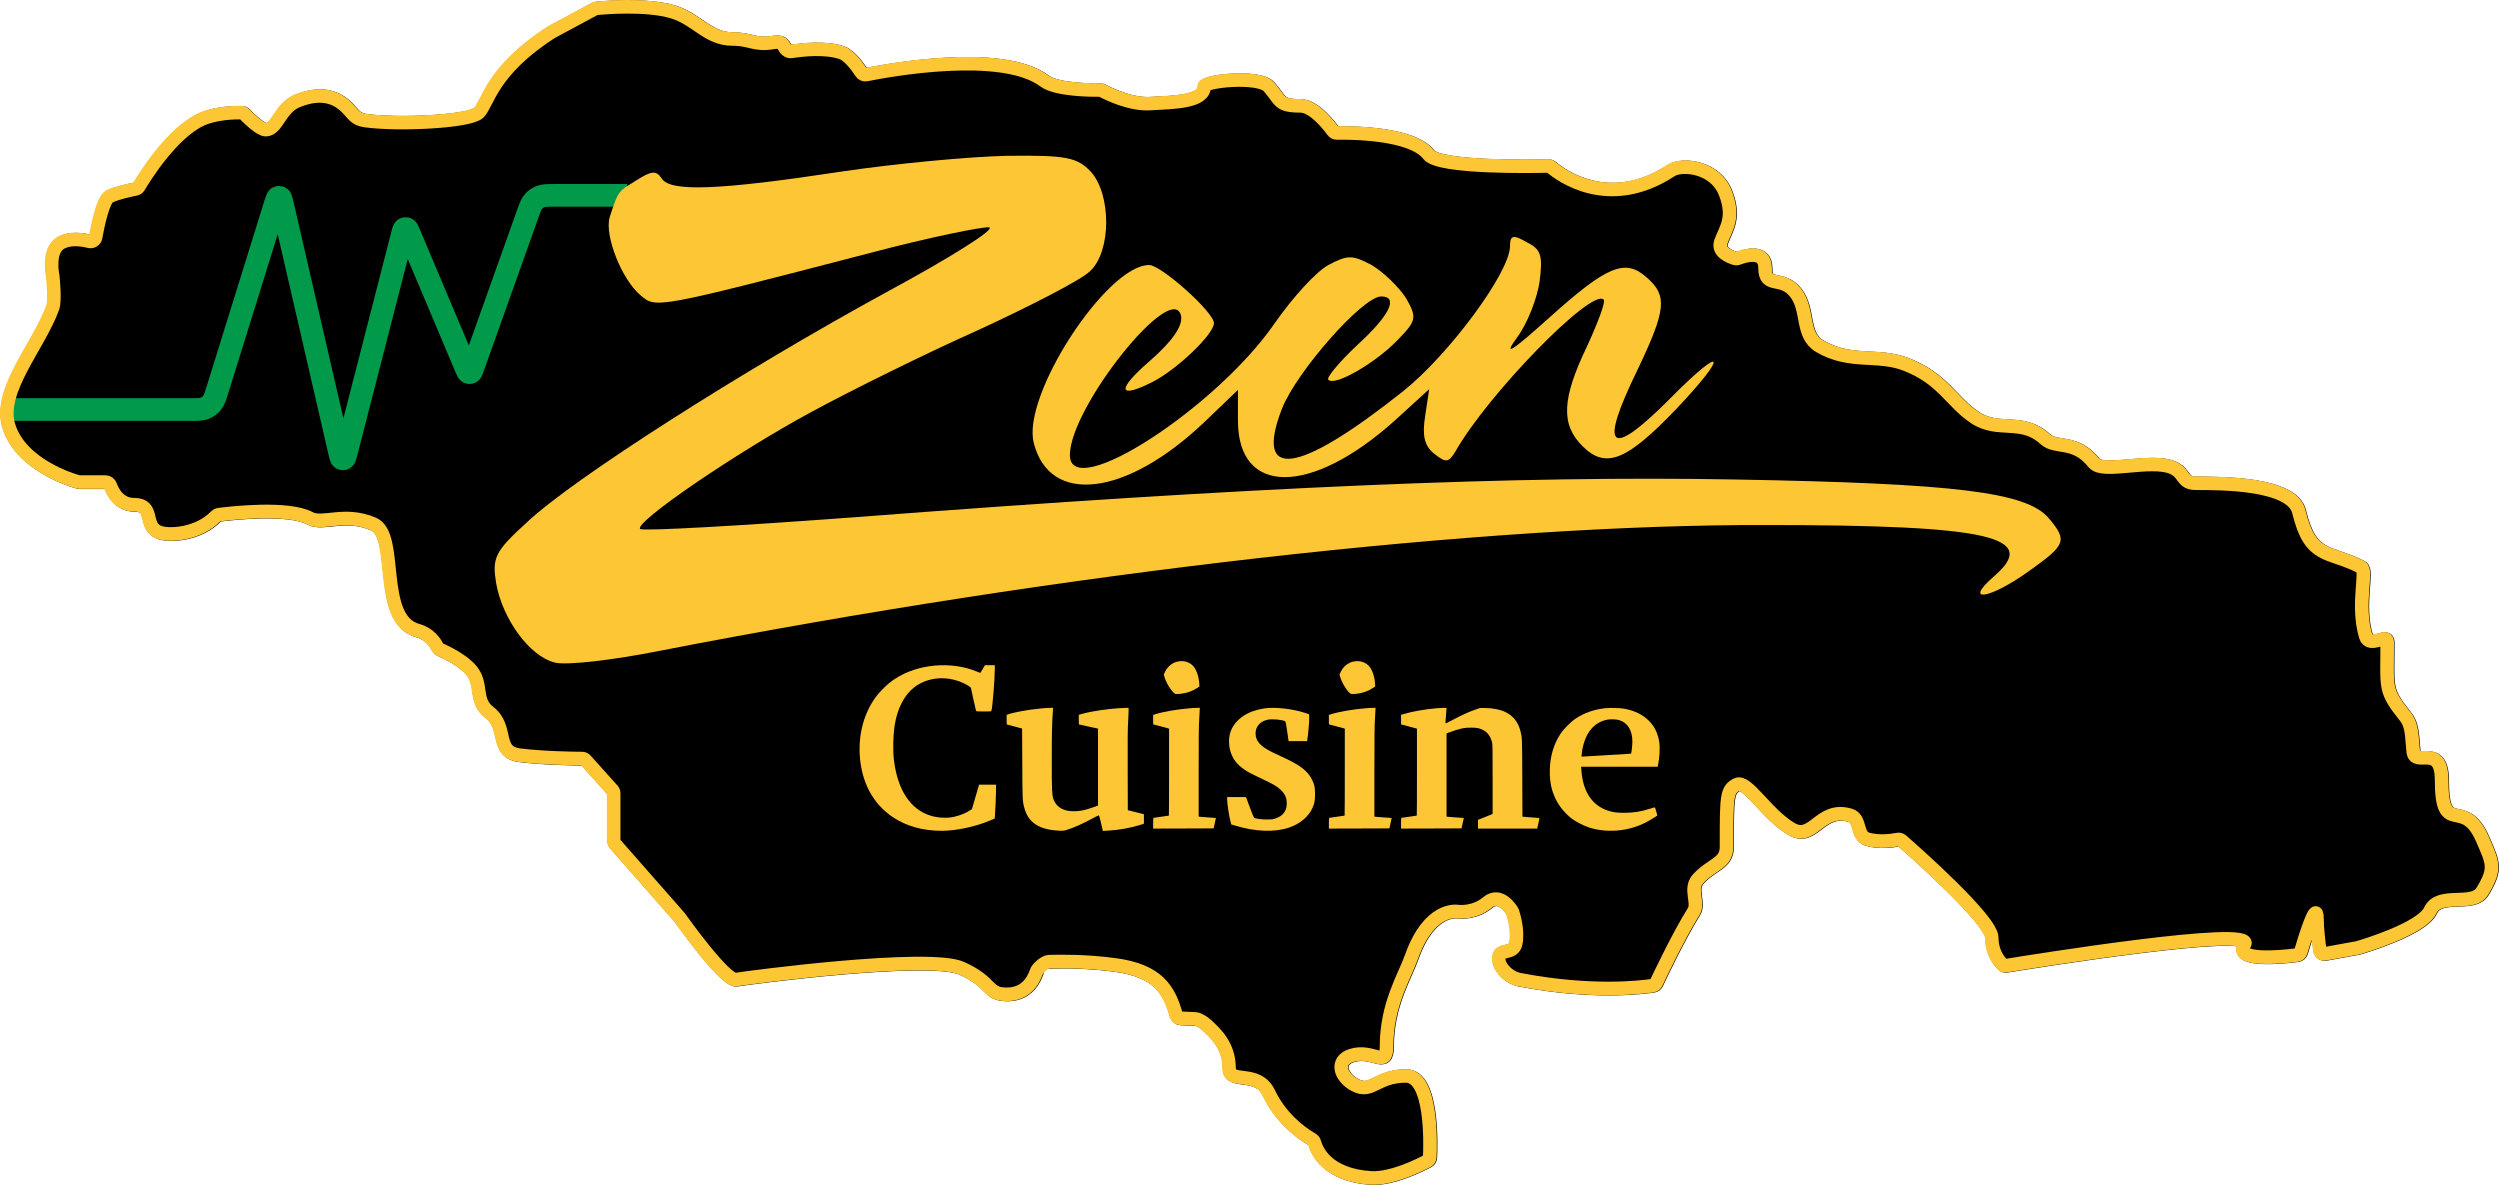 <?xml version="1.0" encoding="UTF-8"?> <svg xmlns="http://www.w3.org/2000/svg" width="1103" height="523" viewBox="0 0 1103 523" fill="none"><path d="M42.425 104.826C42.198 106.084 40.87 106.861 39.632 106.542C36.55 105.751 31.086 104.896 27.008 107.275C21.427 110.53 23.27 120.591 23.488 121.679C23.502 121.747 23.511 121.804 23.519 121.873C23.634 122.953 24.63 132.648 23.508 135.775C17.496 152.533 -0.603 172.267 4.008 187.774C9.201 205.241 32.221 212.011 34.777 212.713C34.938 212.757 35.092 212.775 35.259 212.775H46.868C47.822 212.775 48.649 213.448 48.965 214.348C49.953 217.164 52.766 222.775 59.508 222.775C68.508 222.775 63.508 231.756 70.008 234.756C74.468 236.815 87.906 235.803 95.509 227.818C95.838 227.474 96.262 227.239 96.734 227.177C101.405 226.572 127.35 223.507 137.008 228.775C142.508 231.775 152.442 225.811 165.008 231.275C176.508 236.275 166.464 273.412 184.508 278.275C189.781 279.695 192.284 283.711 193.145 285.452C193.4 285.966 193.807 286.395 194.332 286.625C196.908 287.755 204.852 291.507 208.508 296.275C213.143 302.317 209.508 309.275 216.008 314.275C224.737 320.989 218.331 331.877 229.508 333.275C239.856 334.568 253.55 334.746 257.125 334.771C257.693 334.775 258.225 335.016 258.604 335.439L270.497 348.705C270.826 349.072 271.008 349.547 271.008 350.04V371.021C271.008 371.507 271.185 371.976 271.506 372.341L299.938 404.695C299.985 404.748 300.028 404.802 300.068 404.859C301.272 406.554 320.198 433.093 325.008 432.273C329.977 431.427 410.254 420.789 424.508 427.275C438.762 433.76 435.246 438.775 444.508 438.775C456.923 438.775 458.394 425.55 458.501 424.36C458.494 424.356 458.489 424.351 458.485 424.346C458.464 424.322 458.504 424.328 458.501 424.36C459.177 424.787 473.221 423.294 492.008 425.775C510.998 428.282 516.018 436.623 519.125 447.844C519.36 448.691 520.108 449.301 520.987 449.339L527.655 449.629C529.168 449.695 531.633 451.404 532.731 452.449C535.989 455.55 542.508 461.104 542.508 471.275C542.508 478.775 555.008 471.775 560.008 482.275C564.783 492.301 572.749 499.136 579.118 502.78C579.674 503.098 580.06 503.652 580.229 504.27C581.152 507.646 585.614 518.508 605.008 519.773C614.202 520.373 626.611 514.14 630.076 512.286C630.666 511.97 631.034 511.388 631.066 510.72C631.355 504.682 632.196 474.775 620.508 474.775C607.508 474.775 605.508 482.775 598.008 478.775C591.38 475.24 589.345 468.037 596.508 465.775C606.008 462.775 612.008 471.775 612.008 461.775C612.008 443.275 619.879 431.076 623.008 422.275C630.714 400.601 642.596 402.125 643.459 402.266C643.495 402.272 643.522 402.277 643.559 402.281C644.198 402.359 650.805 403.027 656.508 398.275C662.07 393.64 666.772 401.034 667.43 402.139C667.485 402.232 667.525 402.321 667.56 402.423C667.932 403.518 670.169 410.471 669.008 416.275C668.008 421.275 662.043 418.562 661.508 422.275C660.898 426.513 665.872 431.373 670.508 432.275C702.211 438.439 724.608 435.685 729.503 434.94C730.141 434.843 730.669 434.429 730.944 433.845C732.903 429.69 741.072 412.573 747.508 402.275C750.008 398.275 745.35 392.28 749.508 387.775C755.508 381.275 762.008 381.104 762.008 373.775C762.008 351.275 762.008 348.553 766.508 346.275C771.009 343.996 779.508 359.275 790.508 365.775C800.346 371.588 803.008 355.775 816.508 359.775C821.423 361.231 819.11 368.767 824.008 370.275C829.112 371.845 835.141 370.949 837.495 370.492C838.134 370.368 838.777 370.507 839.267 370.935C844.824 375.789 879.008 405.966 879.008 413.775C879.008 420.477 882.428 424.381 883.874 425.733C884.265 426.099 884.732 426.238 885.26 426.151C895.012 424.558 996.224 408.208 990.504 416.775C985.254 424.659 1008.01 422.183 1013.73 421.448C1014.51 421.347 1015.14 420.798 1015.36 420.043C1016.85 414.963 1022.5 396.311 1022.5 405.275C1022.5 409.596 1023.28 415.992 1023.72 419.233C1023.87 420.351 1024.92 421.107 1026.03 420.906L1040.41 418.292C1040.47 418.28 1040.53 418.267 1040.6 418.248C1042.34 417.744 1068.64 409.993 1072.5 401.775C1076.5 393.275 1091.18 400.488 1095.5 393.275C1101.5 383.275 1100.21 381.063 1095.5 370.275C1087 350.775 1077.5 370.275 1077.5 344.275C1077.5 327.775 1065.79 338.7 1065 331.775C1064.22 324.849 1064.67 320.275 1061.5 316.275C1052.07 304.351 1053.5 304.328 1053.5 283.275C1053.5 279.275 1045.64 286.275 1044 280.775C1039.79 266.547 1045 251.826 1042 250.275C1027.5 242.775 1019.62 247.084 1014.5 225.775C1011.5 213.275 980.504 213.275 969.004 213.275C962.674 213.275 964.374 208.671 958.504 206.275C948.913 202.354 928.008 209.275 924.008 204.275C915.608 193.774 907.417 198.275 902.508 193.774C892.145 184.274 882.008 191.275 871.508 184.274C861.008 177.274 857.538 167.18 841.008 160.775C828.542 155.944 816.508 160.775 803.008 152.775C794.743 147.877 798.392 136.87 792.508 129.275C786.289 121.246 779.008 127.775 779.008 118.275C779.008 109.909 769.628 113.036 767.119 114.021C766.716 114.179 766.283 114.226 765.867 114.106C763.845 113.522 757.837 111.37 759.508 106.774C761.687 100.783 765.739 96.273 761.508 85.273C756.985 73.513 742.276 72.147 737.508 75.273C709.939 93.352 688.498 77.115 684.632 73.826C684.223 73.48 683.736 73.282 683.2 73.296C676.851 73.457 635.126 74.278 630.508 68.275C623.1 58.644 595.917 58.633 590.106 58.745C589.412 58.758 588.776 58.428 588.367 57.867C586.328 55.072 579.79 46.775 574.008 46.775C564.008 46.775 565.445 44.315 560.008 38.275C555.508 33.275 531.508 35.775 531.508 38.275C531.508 45.075 518.158 45.181 507.508 45.775C498.775 46.26 488.784 41.255 486.493 40.038C486.172 39.867 485.824 39.779 485.461 39.783C482.307 39.825 466.403 39.819 461.008 35.775C442.23 21.691 391.519 31.139 382.417 32.98C381.569 33.153 380.713 32.773 380.24 32.05C378.668 29.64 374.942 24.419 371.508 23.274C364.306 20.873 354.216 21.994 349.352 22.762C347.97 22.982 346.72 21.703 346.111 20.442C345.544 19.267 344.277 18.28 341.508 18.774C333.243 20.248 331.508 17.274 323.508 17.274C312.413 17.274 307.64 8.45 297.008 5.275C285.268 1.768 266.278 3.452 263.383 3.736C263.126 3.762 262.891 3.838 262.664 3.96L243.508 14.274C217.008 31.274 215.508 45.775 211.508 49.775C207.508 53.775 176.008 55.275 161.508 53.275C156.834 52.63 156.367 50.589 153.008 47.275C146.878 41.227 138.918 41.37 131.008 44.775C123.77 47.891 122.508 57.275 117.508 57.275C115.022 57.275 109.789 52.123 108.069 50.358C107.704 49.984 107.22 49.761 106.697 49.754C104.021 49.718 95.288 49.843 89.008 52.775C75.98 58.855 63.957 78.282 61.475 82.472C61.171 82.987 60.671 83.334 60.085 83.448C57.775 83.897 51.704 85.175 48.508 86.775C45.716 88.169 43.351 99.694 42.425 104.826Z" fill="black"></path><path d="M458.501 424.36C458.394 425.55 456.923 438.775 444.508 438.775C435.246 438.775 438.762 433.76 424.508 427.275C410.254 420.789 329.977 431.427 325.008 432.273C320.198 433.093 301.272 406.554 300.068 404.859C300.028 404.802 299.985 404.748 299.938 404.695L271.506 372.341C271.185 371.976 271.008 371.507 271.008 371.021V350.04C271.008 349.547 270.826 349.072 270.497 348.705L258.604 335.439C258.225 335.016 257.693 334.775 257.125 334.771C253.55 334.746 239.856 334.568 229.508 333.275C218.331 331.877 224.737 320.989 216.008 314.275C209.508 309.275 213.143 302.317 208.508 296.275C204.852 291.507 196.908 287.755 194.332 286.625C193.807 286.395 193.4 285.966 193.145 285.452C192.284 283.711 189.781 279.695 184.508 278.275C166.464 273.412 176.508 236.275 165.008 231.275C152.442 225.811 142.508 231.775 137.008 228.775C127.35 223.507 101.405 226.572 96.734 227.177C96.262 227.239 95.838 227.474 95.509 227.818C87.906 235.803 74.468 236.815 70.008 234.756C63.508 231.756 68.508 222.775 59.508 222.775C52.766 222.775 49.953 217.164 48.965 214.348C48.649 213.448 47.822 212.775 46.868 212.775H35.259C35.092 212.775 34.938 212.757 34.777 212.713C32.221 212.011 9.201 205.241 4.008 187.774C-0.603 172.267 17.496 152.533 23.508 135.775C24.63 132.648 23.634 122.953 23.519 121.873C23.511 121.804 23.502 121.747 23.488 121.679C23.27 120.591 21.427 110.53 27.008 107.275C31.086 104.896 36.55 105.751 39.632 106.542C40.87 106.861 42.198 106.084 42.425 104.826C43.351 99.694 45.716 88.169 48.508 86.775C51.704 85.175 57.775 83.897 60.085 83.448C60.671 83.334 61.171 82.987 61.475 82.472C63.957 78.282 75.98 58.855 89.008 52.775C95.288 49.843 104.021 49.718 106.697 49.754C107.22 49.761 107.704 49.984 108.069 50.358C109.789 52.123 115.022 57.275 117.508 57.275C122.508 57.275 123.77 47.891 131.008 44.775C138.918 41.37 146.878 41.227 153.008 47.275C156.367 50.589 156.834 52.63 161.508 53.275C176.008 55.275 207.508 53.775 211.508 49.775C215.508 45.775 217.008 31.274 243.508 14.274L262.664 3.96C262.891 3.838 263.126 3.762 263.383 3.736C266.278 3.452 285.268 1.768 297.008 5.275C307.64 8.45 312.413 17.274 323.508 17.274C331.508 17.274 333.243 20.248 341.508 18.774C344.277 18.28 345.544 19.267 346.111 20.442C346.72 21.703 347.97 22.982 349.352 22.762C354.216 21.994 364.306 20.873 371.508 23.274C374.942 24.419 378.668 29.64 380.24 32.05C380.713 32.773 381.569 33.153 382.417 32.98C391.519 31.139 442.23 21.691 461.008 35.775C466.403 39.819 482.307 39.825 485.461 39.783C485.824 39.779 486.172 39.867 486.493 40.038C488.784 41.255 498.775 46.26 507.508 45.775C518.158 45.181 531.508 45.075 531.508 38.275C531.508 35.775 555.508 33.275 560.008 38.275C565.445 44.315 564.008 46.775 574.008 46.775C579.79 46.775 586.328 55.072 588.367 57.867C588.776 58.428 589.412 58.758 590.106 58.745C595.917 58.633 623.1 58.644 630.508 68.275C635.126 74.278 676.851 73.457 683.2 73.296C683.736 73.282 684.223 73.48 684.632 73.826C688.498 77.115 709.939 93.352 737.508 75.273C742.276 72.147 756.985 73.513 761.508 85.273C765.739 96.273 761.687 100.783 759.508 106.774C757.837 111.37 763.845 113.522 765.867 114.106C766.283 114.226 766.716 114.179 767.119 114.021C769.628 113.036 779.008 109.909 779.008 118.275C779.008 127.775 786.289 121.246 792.508 129.275C798.392 136.87 794.743 147.877 803.008 152.775C816.508 160.775 828.542 155.944 841.008 160.775C857.538 167.18 861.008 177.274 871.508 184.274C882.008 191.275 892.145 184.274 902.508 193.774C907.418 198.275 915.608 193.774 924.008 204.275C928.008 209.275 948.913 202.354 958.504 206.275C964.374 208.671 962.674 213.275 969.004 213.275C980.504 213.275 1011.5 213.275 1014.5 225.775C1019.62 247.084 1027.5 242.775 1042 250.275C1045 251.826 1039.79 266.547 1044 280.775C1045.64 286.275 1053.5 279.275 1053.5 283.275C1053.5 304.328 1052.07 304.351 1061.5 316.275C1064.67 320.275 1064.22 324.849 1065 331.775C1065.79 338.7 1077.5 327.775 1077.5 344.275C1077.5 370.275 1087 350.775 1095.5 370.275C1100.21 381.063 1101.5 383.275 1095.5 393.275C1091.18 400.488 1076.5 393.275 1072.5 401.775C1068.64 409.993 1042.34 417.744 1040.6 418.248C1040.53 418.267 1040.47 418.28 1040.41 418.292L1026.03 420.906C1024.92 421.107 1023.87 420.351 1023.72 419.233C1023.28 415.992 1022.5 409.596 1022.5 405.275C1022.5 396.311 1016.85 414.963 1015.36 420.043C1015.14 420.798 1014.51 421.347 1013.73 421.448C1008.01 422.183 985.254 424.659 990.504 416.775C996.224 408.208 895.012 424.558 885.26 426.151C884.732 426.238 884.265 426.099 883.874 425.733C882.428 424.381 879.008 420.477 879.008 413.775C879.008 405.966 844.824 375.789 839.267 370.935C838.777 370.507 838.134 370.368 837.495 370.492C835.141 370.949 829.112 371.845 824.008 370.275C819.11 368.767 821.423 361.231 816.508 359.775C803.008 355.775 800.346 371.588 790.508 365.775C779.508 359.275 771.009 343.996 766.508 346.275C762.008 348.553 762.008 351.275 762.008 373.775C762.008 381.104 755.508 381.275 749.508 387.775C745.35 392.28 750.008 398.275 747.508 402.275C741.072 412.573 732.903 429.69 730.944 433.845C730.669 434.429 730.141 434.842 729.503 434.94C724.608 435.685 702.211 438.439 670.508 432.275C665.872 431.373 660.898 426.513 661.508 422.275C662.043 418.562 668.008 421.275 669.008 416.275C670.169 410.471 667.932 403.518 667.56 402.423C667.525 402.321 667.485 402.232 667.43 402.139C666.772 401.034 662.07 393.64 656.508 398.275C650.805 403.027 644.198 402.359 643.559 402.281C643.522 402.277 643.495 402.272 643.459 402.266C642.596 402.125 630.714 400.601 623.008 422.275C619.879 431.076 612.008 443.275 612.008 461.775C612.008 471.775 606.008 462.775 596.508 465.775C589.345 468.037 591.38 475.24 598.008 478.775C605.508 482.775 607.508 474.775 620.508 474.775C632.196 474.775 631.355 504.682 631.066 510.72C631.034 511.388 630.666 511.97 630.076 512.286C626.611 514.14 614.202 520.373 605.008 519.773C585.614 518.508 581.152 507.646 580.229 504.27C580.06 503.652 579.674 503.098 579.118 502.78C572.749 499.136 564.783 492.301 560.008 482.275C555.008 471.775 542.508 478.775 542.508 471.275C542.508 461.104 535.989 455.55 532.731 452.449C531.633 451.404 529.168 449.695 527.655 449.629L520.987 449.339C520.108 449.301 519.36 448.691 519.126 447.844C516.018 436.623 510.998 428.282 492.008 425.775C473.221 423.294 459.177 424.787 458.501 424.36ZM458.501 424.36C458.494 424.356 458.489 424.351 458.485 424.346C458.464 424.322 458.504 424.328 458.501 424.36Z" stroke="black" stroke-width="6"></path><path d="M276.744 86.192H244.885C241.525 86.192 239.844 86.192 238.413 86.764C237.252 87.23 236.216 87.96 235.388 88.897C234.368 90.055 233.804 91.636 232.676 94.802L208.642 162.268C208.198 163.514 207.976 164.137 207.631 164.319C207.357 164.463 207.032 164.472 206.751 164.344C206.395 164.182 206.138 163.573 205.624 162.354L180.611 103.113C180.029 101.736 179.738 101.047 179.364 100.889C179.068 100.764 178.729 100.789 178.455 100.956C178.108 101.168 177.922 101.892 177.549 103.34L152.899 199.253C152.404 201.179 152.156 202.142 151.771 202.349C151.467 202.513 151.101 202.508 150.801 202.337C150.421 202.12 150.198 201.151 149.751 199.214L124.59 90.032C124.182 88.263 123.979 87.379 123.61 87.16C123.319 86.989 122.96 86.975 122.657 87.126C122.273 87.316 122.003 88.183 121.465 89.915L96.076 171.579C95.038 174.919 94.519 176.59 93.498 177.814C92.671 178.807 91.615 179.585 90.421 180.08C88.948 180.692 87.198 180.692 83.701 180.692H4.744" stroke="#009A4A" stroke-width="10"></path><path d="M39.368 106.46C36.286 105.668 30.822 104.813 26.743 107.192C21.162 110.448 23.006 120.509 23.224 121.596C23.237 121.664 23.247 121.722 23.254 121.79C23.37 122.871 24.365 132.565 23.243 135.692C17.232 152.451 -0.867 172.184 3.743 187.692C8.936 205.158 31.956 211.928 34.513 212.63C34.673 212.674 34.828 212.692 34.994 212.692H46.604C47.557 212.692 48.385 213.366 48.7 214.265C49.688 217.081 52.502 222.692 59.243 222.692C68.243 222.692 63.243 231.674 69.743 234.674C74.203 236.732 87.641 235.721 95.245 227.736C95.573 227.391 95.998 227.156 96.469 227.095C101.14 226.489 127.086 223.424 136.744 228.692C142.244 231.692 152.177 225.728 164.744 231.192C176.244 236.192 166.199 273.33 184.244 278.192C189.517 279.613 192.019 283.628 192.881 285.37C193.135 285.883 193.543 286.312 194.068 286.543C196.644 287.673 204.587 291.424 208.244 296.192C212.878 302.235 209.244 309.192 215.744 314.192C224.473 320.907 218.066 331.795 229.244 333.192C239.592 334.486 253.286 334.664 256.86 334.688C257.429 334.692 257.961 334.934 258.34 335.357L270.233 348.622C270.562 348.989 270.744 349.465 270.744 349.957V370.938C270.744 371.424 270.921 371.893 271.242 372.258L299.674 404.612C299.721 404.665 299.763 404.719 299.804 404.777C301.007 406.472 319.934 433.011 324.744 432.192C329.712 431.346 409.99 420.706 424.244 427.192C438.498 433.678 434.982 438.692 444.244 438.692C452.371 438.692 455.808 433.025 457.243 428.777C457.807 427.106 461.058 424.329 462.821 424.288C468.524 424.154 479.052 424.016 491.744 425.692C510.734 428.199 515.754 436.539 518.861 447.76C519.096 448.608 519.844 449.218 520.722 449.256L527.39 449.546C528.904 449.612 531.369 451.322 532.467 452.367C535.725 455.468 542.244 461.022 542.244 471.192C542.244 478.692 554.744 471.692 559.744 482.192C564.518 492.219 572.485 499.053 578.853 502.697C579.41 503.016 579.795 503.568 579.965 504.188C580.887 507.562 585.35 518.427 604.744 519.692C613.938 520.291 626.346 514.058 629.812 512.203C630.402 511.887 630.77 511.306 630.802 510.637C631.091 504.6 631.932 474.692 620.244 474.692C607.244 474.692 605.244 482.692 597.744 478.692C591.116 475.157 589.081 467.954 596.244 465.692C605.744 462.692 611.744 471.692 611.744 461.692C611.744 443.192 619.615 430.993 622.744 422.192C630.45 400.518 642.332 402.042 643.194 402.183C643.231 402.189 643.258 402.194 643.294 402.199C643.934 402.276 650.541 402.945 656.244 398.192C661.805 393.557 666.508 400.951 667.165 402.057C667.221 402.149 667.261 402.238 667.295 402.34C667.668 403.436 669.905 410.389 668.744 416.192C667.744 421.192 661.778 418.479 661.244 422.192C660.634 426.431 665.608 431.291 670.244 432.192C701.947 438.357 724.344 435.602 729.239 434.857C729.877 434.76 730.405 434.346 730.68 433.763C732.639 429.608 740.807 412.491 747.244 402.192C749.744 398.192 745.085 392.197 749.244 387.692C755.244 381.192 761.744 381.021 761.744 373.692C761.744 351.192 761.744 348.471 766.244 346.192C770.744 343.913 779.244 359.192 790.244 365.692C800.082 371.505 802.744 355.692 816.244 359.692C821.158 361.148 818.845 368.685 823.744 370.192C828.848 371.762 834.876 370.867 837.231 370.409C837.87 370.285 838.513 370.424 839.003 370.853C844.56 375.706 878.744 405.884 878.744 413.693C878.744 420.394 882.164 424.299 883.61 425.651C884.001 426.016 884.468 426.155 884.996 426.069C894.748 424.476 995.954 408.125 990.244 416.692C984.984 424.577 1007.74 422.1 1013.46 421.365C1014.24 421.265 1014.88 420.715 1015.1 419.961C1016.59 414.88 1022.24 396.228 1022.24 405.192C1022.24 409.513 1023.02 415.909 1023.45 419.15C1023.6 420.269 1024.66 421.025 1025.77 420.823L1040.14 418.21C1040.21 418.198 1040.27 418.184 1040.33 418.166C1042.07 417.661 1068.37 409.91 1072.24 401.692C1076.24 393.192 1090.91 400.406 1095.24 393.192C1101.24 383.192 1099.94 380.98 1095.24 370.192C1086.74 350.692 1077.24 370.192 1077.24 344.192C1077.24 327.692 1065.53 338.617 1064.74 331.692C1063.95 324.767 1064.41 320.192 1061.24 316.192C1051.8 304.268 1053.24 304.246 1053.24 283.192C1053.24 279.192 1045.37 286.192 1043.74 280.692C1039.52 266.464 1044.74 251.744 1041.74 250.192C1027.24 242.692 1019.35 247.002 1014.24 225.692C1011.24 213.192 980.244 213.192 968.744 213.192C962.404 213.192 964.114 208.588 958.244 206.192C948.648 202.272 927.744 209.192 923.744 204.192C915.344 193.692 907.153 198.192 902.244 193.692C891.88 184.192 881.744 191.192 871.244 184.192C860.744 177.192 857.273 167.097 840.744 160.692C828.278 155.861 816.244 160.692 802.744 152.692C794.479 147.794 798.128 136.787 792.244 129.192C786.025 121.164 778.744 127.692 778.744 118.192C778.744 109.827 769.363 112.953 766.855 113.939C766.452 114.097 766.018 114.143 765.603 114.023C763.581 113.439 757.573 111.287 759.244 106.692C761.423 100.701 765.475 96.192 761.244 85.192C756.72 73.43 742.011 72.066 737.244 75.192C709.675 93.269 688.234 77.032 684.367 73.745C683.959 73.397 683.472 73.2 682.936 73.213C676.586 73.374 634.862 74.195 630.244 68.192C622.836 58.56 595.653 58.551 589.842 58.663C589.147 58.675 588.512 58.346 588.103 57.785C586.064 54.989 579.526 46.691 573.744 46.691C563.744 46.691 565.18 44.231 559.744 38.191C555.244 33.191 531.244 35.691 531.244 38.191C531.244 44.992 517.894 45.099 507.244 45.691C498.511 46.178 488.519 41.173 486.229 39.956C485.908 39.785 485.56 39.697 485.197 39.702C482.042 39.742 466.139 39.737 460.744 35.691C441.966 21.608 391.255 31.055 382.153 32.898C381.305 33.069 380.448 32.691 379.975 31.966C378.403 29.558 374.678 24.337 371.244 23.192C364.041 20.791 353.952 21.913 349.088 22.68C347.705 22.898 346.455 21.619 345.847 20.36C345.28 19.184 344.013 18.198 341.244 18.692C332.978 20.166 331.244 17.192 323.244 17.192C312.148 17.192 307.375 8.368 296.744 5.192C285.004 1.685 266.014 3.369 263.119 3.654C262.862 3.679 262.627 3.755 262.4 3.877L243.244 14.191C216.744 31.192 215.244 45.691 211.244 49.691C207.244 53.691 175.744 55.191 161.244 53.191C156.569 52.547 156.103 50.505 152.744 47.191C146.614 41.144 138.654 41.286 130.744 44.691C123.505 47.807 122.244 57.191 117.244 57.191C114.758 57.191 109.525 52.041 107.805 50.276C107.44 49.903 106.955 49.678 106.433 49.672C103.757 49.635 95.023 49.761 88.743 52.691C75.715 58.772 63.692 78.2 61.211 82.391C60.906 82.904 60.407 83.251 59.819 83.365C57.51 83.814 51.44 85.094 48.243 86.692C45.452 88.088 43.086 99.612 42.161 104.743C41.934 106.001 40.606 106.778 39.368 106.46Z" stroke="#FDC634" stroke-width="6"></path><path d="M519.2 291.971C516.996 292.56 515.07 294.195 514.025 296.385L513.453 297.579L513.731 298.592C514.351 300.832 516.049 303.824 517.6 305.393C518.53 306.342 518.661 306.358 521.175 306.064C523.803 305.737 526.072 304.936 528.145 303.562L529.206 302.876L529.092 301.339C528.88 298.233 527.786 295.241 526.317 293.737C524.554 291.906 521.926 291.268 519.2 291.971Z" fill="#FDC634"></path><path d="M596.739 291.971C594.536 292.56 592.61 294.195 591.565 296.385L590.993 297.579L591.271 298.592C591.891 300.832 593.589 303.824 595.14 305.393C596.07 306.342 596.201 306.358 598.715 306.064C601.343 305.737 603.612 304.936 605.685 303.562L606.746 302.876L606.632 301.339C606.42 298.233 605.326 295.241 603.857 293.737C602.094 291.906 599.466 291.268 596.739 291.971Z" fill="#FDC634"></path><path d="M412.458 293.655C404.704 294.342 397.62 297.055 392.216 301.437C390.764 302.614 387.858 305.589 386.813 306.963C381.394 314.074 378.749 323.311 379.32 333.12C380.039 345.071 385.099 354.602 393.914 360.52C399.791 364.477 407.153 366.553 415.396 366.553C421.926 366.553 430.268 364.771 436.879 361.975L438.854 361.142L438.968 359.719C439.197 356.597 439.376 352.575 439.425 349.469L439.474 346.199H435.72H431.965L430.398 351.578L428.831 356.94L428.113 357.431C426.252 358.706 423.297 359.899 420.734 360.422C417.665 361.044 413.911 360.864 410.76 359.932C401.782 357.3 395.987 348.586 394.404 335.327C393.881 330.913 394.028 324.325 394.763 319.796C395.971 312.374 399.072 306.472 403.513 303.121C409.242 298.788 417.421 298.036 424.538 301.159C426.48 302.009 428.292 303.104 428.374 303.497C428.423 303.693 428.929 306.047 429.5 308.712C430.088 311.393 430.61 313.649 430.659 313.747C430.725 313.845 431.998 313.911 434.022 313.911C437.254 313.911 437.287 313.911 437.417 313.535C437.891 312.26 438.903 299.802 438.903 295.257V293.475H436.732H434.577L433.549 295.192C432.977 296.14 432.504 296.908 432.488 296.908C432.455 296.908 431.835 296.647 431.1 296.336C425.632 294.031 419.02 293.083 412.458 293.655Z" fill="#FDC634"></path><path d="M461.43 312.374C461.12 312.407 459.945 312.521 458.818 312.619C453.921 313.044 446.755 314.369 444.584 315.235L444.127 315.415V317.524C444.127 318.685 444.159 319.633 444.208 319.633C444.257 319.633 445.482 319.96 446.934 320.352C448.404 320.745 449.905 321.153 450.281 321.251L450.95 321.431L451.032 336.766C451.097 353.18 451.113 353.425 451.978 356.581C453.692 362.924 458.524 366.079 467.143 366.488C469.037 366.569 469.298 366.553 470.653 366.144C473.689 365.245 477.819 363.398 482.619 360.766C483.729 360.161 484.724 359.703 484.822 359.736C484.937 359.768 485.296 361.044 485.639 362.564C485.981 364.084 486.34 365.621 486.422 365.965L486.602 366.602L488.724 366.488C493.588 366.226 498.926 365.278 503.187 363.921L504.689 363.431V361.338V359.229L501.146 358.346L497.588 357.463L497.539 340.134C497.49 325.42 497.522 322.036 497.767 317.622C497.914 314.777 497.996 312.39 497.93 312.325C497.784 312.178 492.217 312.521 489.344 312.848C484.398 313.42 479.468 314.303 476.987 315.072L475.958 315.399V317.508C475.958 318.685 475.991 319.633 476.056 319.633C476.138 319.633 483.402 321.202 484.088 321.382L484.447 321.464V338.434V355.403L482.39 356.155C478.489 357.594 475.322 358.134 472.285 357.856C468.4 357.512 465.789 355.632 464.711 352.395C464.123 350.646 464.042 348.357 464.042 335.164C464.042 323.54 464.156 318.587 464.581 313.044L464.646 312.276L463.324 312.309C462.589 312.309 461.74 312.358 461.43 312.374Z" fill="#FDC634"></path><path d="M525.991 312.39C519.446 312.914 513.389 313.944 509.553 315.17L508.77 315.415V317.491V319.584L511.675 320.352C513.259 320.777 514.842 321.202 515.185 321.3L515.789 321.48V340.673C515.789 351.218 515.756 359.85 515.707 359.85C515.658 359.85 514.14 360.063 512.328 360.341C510.533 360.602 508.998 360.831 508.917 360.831C508.835 360.831 508.77 361.894 508.77 363.202V365.572L522.106 365.54L535.459 365.49L535.965 363.202C536.243 361.943 536.471 360.897 536.455 360.897C536.439 360.88 535.198 360.782 533.664 360.684C532.146 360.586 530.432 360.455 529.877 360.406L528.848 360.308V340.739C528.848 325.42 528.897 320.336 529.093 317.262C529.224 315.104 529.338 313.093 529.338 312.799V312.276L527.999 312.309C527.248 312.325 526.351 312.358 525.991 312.39Z" fill="#FDC634"></path><path d="M558.068 312.521C557.121 312.668 555.652 312.946 554.803 313.175C548.29 314.859 543.801 318.881 542.544 324.129C542.054 326.156 542.168 329.164 542.805 331.322C543.85 334.87 545.792 337.387 549.253 339.692C551.049 340.87 552.567 341.671 556.893 343.682C561.512 345.823 563.422 346.935 564.924 348.357C566.948 350.254 567.715 351.938 567.715 354.455C567.715 357.905 566.018 360.079 562.475 361.191C561.447 361.501 560.908 361.567 558.966 361.567C556.615 361.567 553.758 361.174 553.301 360.782C553.171 360.668 552.518 359.147 551.865 357.398C551.212 355.649 550.461 353.638 550.2 352.935L549.71 351.676H545.564H541.417V352.657C541.417 354.651 542.299 360.357 543.034 363.055L543.213 363.725L544.878 364.232C553.84 366.962 562.263 367.289 568.63 365.163C573.51 363.529 577.363 360.324 579.061 356.482C579.975 354.406 580.187 353.262 580.187 350.368C580.171 347.311 580.007 346.428 578.979 344.237C577.053 340.15 573.625 337.518 565.251 333.725C563.683 333.006 561.839 332.156 561.17 331.813C555.978 329.197 553.971 326.908 553.954 323.557C553.954 320.516 555.995 318.243 559.341 317.524C561.316 317.115 565.887 317.524 566.932 318.211C567.258 318.423 567.356 318.848 567.846 322.265C568.14 324.374 568.434 326.287 568.466 326.532L568.564 326.99H572.596H576.645L576.743 326.532C577.151 324.554 577.706 318.096 577.624 316.281L577.575 315.137L575.779 314.532C570.425 312.75 562.704 311.867 558.068 312.521Z" fill="#FDC634"></path><path d="M603.529 312.39C596.983 312.914 590.927 313.944 587.091 315.17L586.307 315.415V317.491V319.584L589.213 320.352C590.796 320.777 592.38 321.202 592.723 321.3L593.327 321.48V340.673C593.327 351.218 593.294 359.85 593.245 359.85C593.196 359.85 591.678 360.063 589.866 360.341C588.07 360.602 586.536 360.831 586.454 360.831C586.373 360.831 586.307 361.894 586.307 363.202V365.572L599.644 365.54L612.997 365.49L613.503 363.202C613.781 361.943 614.009 360.897 613.993 360.897C613.977 360.88 612.736 360.782 611.201 360.684C609.683 360.586 607.969 360.455 607.414 360.406L606.386 360.308V340.739C606.386 325.42 606.435 320.336 606.631 317.262C606.761 315.104 606.876 313.093 606.876 312.799V312.276L605.537 312.309C604.786 312.325 603.888 312.358 603.529 312.39Z" fill="#FDC634"></path><path d="M634.056 312.456C629.028 312.865 623.037 313.895 619.495 314.99L618.14 315.399V317.491V319.584L621.65 320.532L625.159 321.48V340.673C625.159 351.218 625.127 359.85 625.078 359.85C625.029 359.85 623.511 360.079 621.699 360.341C619.903 360.619 618.369 360.831 618.287 360.831C618.205 360.831 618.14 361.894 618.14 363.202V365.572L631.477 365.54L644.83 365.49L645.336 363.202C645.613 361.943 645.842 360.897 645.826 360.897C645.809 360.88 644.569 360.782 643.034 360.684C641.516 360.586 639.802 360.455 639.247 360.406L638.219 360.308V341.949V323.573L639.492 323.099C641.369 322.363 643.687 321.66 645.238 321.333C647.148 320.924 650.935 320.924 652.421 321.333C655.522 322.183 657.383 324.096 658.248 327.317C658.526 328.298 658.542 329.573 658.542 343.747V359.115L655.326 360.422L652.094 361.714V363.643V365.572H665.153H678.196L678.359 364.951C678.718 363.529 679.241 360.995 679.176 360.929C679.143 360.897 677.902 360.782 676.417 360.684C674.931 360.586 673.266 360.455 672.711 360.406L671.699 360.308L671.634 343.191C671.569 325.077 671.585 325.437 670.785 322.412C669.789 318.603 667.634 315.856 664.37 314.254C662.019 313.077 658.738 312.407 655.277 312.374L652.992 312.358L650.788 313.126C648.046 314.074 644.846 315.529 641.026 317.573C639.41 318.439 638.006 319.142 637.909 319.142C637.68 319.142 637.68 319.012 637.974 315.546C638.104 313.976 638.219 312.587 638.219 312.472C638.219 312.243 636.733 312.243 634.056 312.456Z" fill="#FDC634"></path><path d="M708.249 312.456C703.417 312.979 699.009 314.499 695.287 316.968C693.1 318.407 689.933 321.562 688.513 323.72C685.346 328.526 683.763 334.15 683.763 340.559C683.763 345.088 684.546 348.75 686.309 352.428C687.844 355.665 690.619 359.049 693.557 361.256C695.206 362.499 698.895 364.395 701.017 365.065C708.804 367.583 718.076 366.847 725.65 363.104C727.119 362.384 730.678 360.259 731.216 359.785C731.249 359.752 730.286 356.384 730.188 356.237C730.155 356.172 729.355 356.368 728.409 356.679C723.871 358.117 720.802 358.624 716.574 358.608C713.032 358.608 711.546 358.395 709.097 357.545C702.274 355.158 698.34 349.044 697.703 339.823L697.589 338.27H714.484H731.396L731.494 337.731C732.245 334.15 732.457 329.851 732.016 327.153C731.347 323.197 729.894 320.336 727.233 317.753C724.622 315.219 721.014 313.486 716.623 312.685C714.909 312.358 710.224 312.227 708.249 312.456ZM714.158 317.655C718.043 318.717 720.181 322.101 720.198 327.153C720.198 328.886 719.822 332.287 719.594 332.515C719.561 332.548 715.219 332.826 709.93 333.12C704.657 333.431 699.76 333.709 699.075 333.758L697.801 333.84V333.218C697.801 332.875 697.916 331.943 698.046 331.142C699.385 323.393 703.204 318.685 709.081 317.524C710.42 317.262 712.983 317.328 714.158 317.655Z" fill="#FDC634"></path><path d="M679.28 124.205C678.221 131.483 673.985 142.574 669.395 148.813C663.04 157.478 666.569 155.398 683.163 140.495C708.937 117.273 717.057 113.807 726.59 122.472C735.769 130.444 735.064 136.682 722.707 162.676C705.054 198.722 709.996 202.881 737.181 175.5C760.836 151.586 762.955 155.745 739.653 180.352C717.763 203.227 708.584 207.04 698.346 196.989C688.46 187.284 689.166 175.847 700.111 152.972C705.054 142.228 708.585 132.87 707.525 132.177C702.229 126.978 656.332 174.114 642.209 199.068C639.032 204.267 637.971 204.267 632.676 200.108C628.439 196.642 627.381 192.136 628.793 183.472L630.558 171.688L615.377 185.551C578.305 218.824 546.176 218.824 546.176 185.551V172.034L531.348 186.244C496.748 219.17 463.208 222.983 456.146 195.602C450.498 174.807 488.274 116.927 506.986 116.927C512.282 116.927 535.585 137.722 535.585 142.574C535.585 147.427 519.344 163.023 508.399 168.568C493.218 176.193 492.512 172.034 507.34 159.211C517.226 150.546 521.816 143.961 521.11 139.455C517.579 122.819 472.033 179.659 472.033 200.801C472.033 221.943 536.997 179.659 562.418 142.574C570.185 131.483 580.423 120.046 586.072 116.927C594.545 112.421 596.663 112.421 605.137 116.927C610.433 120.046 617.142 126.631 620.319 131.483C625.262 140.148 624.908 141.534 616.788 149.853C607.255 159.904 588.896 170.648 586.072 167.529C585.012 166.835 590.662 159.904 598.783 152.279C613.258 139.108 617.141 130.79 609.374 130.79C601.253 130.79 571.95 164.063 565.595 180.352C553.238 212.239 572.656 209.466 618.907 172.727C639.385 156.438 666.217 120.046 666.217 108.609C666.217 103.756 667.629 103.41 673.631 106.876C679.987 109.995 680.693 112.768 679.28 124.205Z" fill="#FDC634"></path><path d="M481.213 75.683C490.392 85.734 490.392 111.035 480.86 119.699C476.976 123.512 454.733 134.948 431.431 145.693C408.129 156.09 375.295 172.38 357.995 181.738C324.101 200.107 279.615 230.607 282.44 233.379C283.499 234.419 326.219 231.993 377.413 228.181C553.237 214.664 670.1 209.811 765.073 211.544C862.871 213.277 893.94 217.09 903.826 228.527C912.299 238.578 911.593 240.311 894.999 252.095C878.052 264.226 866.048 266.305 879.465 254.521C900.295 236.845 878.405 231.646 779.196 231.646C655.624 231.3 470.974 252.096 291.266 287.102C270.436 291.261 249.605 293.686 244.662 292.299C233.718 289.527 221.714 273.237 218.889 257.294C217.124 246.203 218.183 243.43 232.305 230.607C252.783 211.198 327.985 163.37 390.829 129.057C419.074 113.807 439.552 100.983 436.374 100.29C433.55 99.944 409.542 104.795 383.415 111.727C288.795 136.335 289.501 135.988 282.793 130.443C274.319 123.511 266.552 103.755 269.024 95.784C272.854 83.43 273.384 84.267 280.322 79.841C287.383 75.335 289.501 74.99 291.973 78.802C295.856 84.694 316.687 84.001 371.411 75.683C394.713 72.216 427.548 69.097 444.141 68.751C470.621 68.403 475.211 69.444 481.213 75.683Z" fill="#FDC634"></path></svg> 